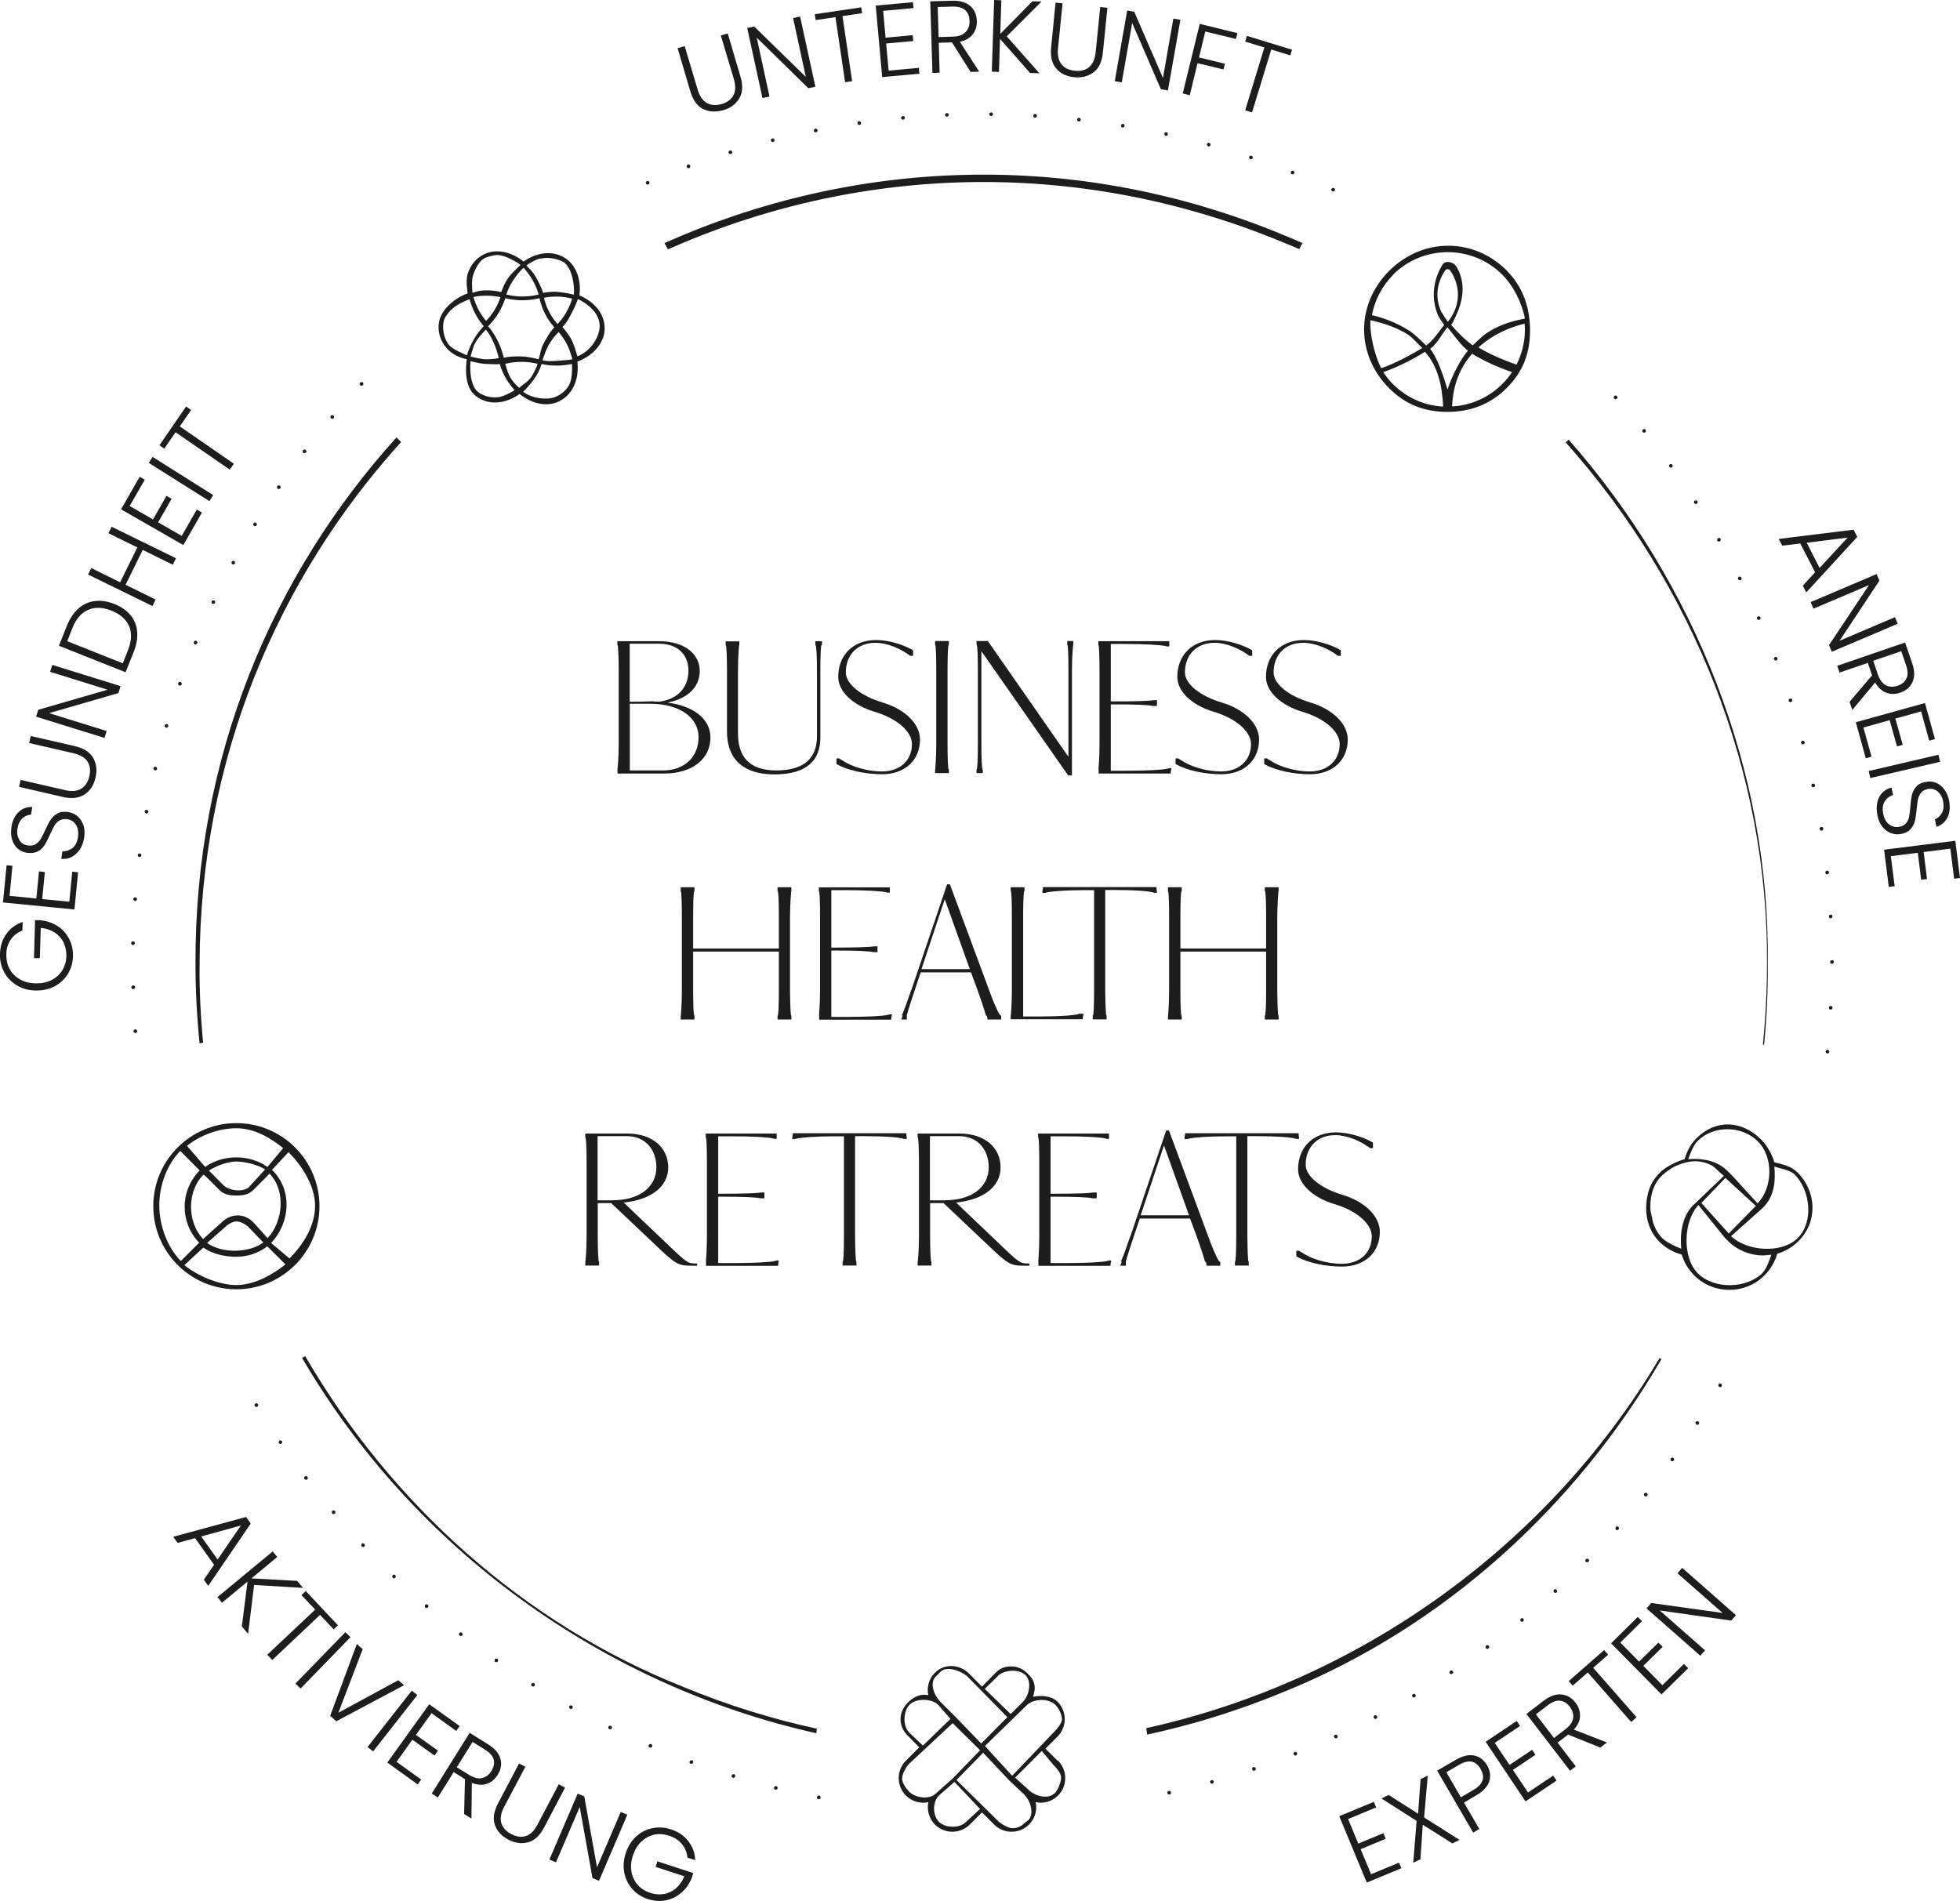 <svg xmlns="http://www.w3.org/2000/svg" id="Grafik_geschlossen" data-name="Grafik geschlossen" viewBox="36.6 37.58 133.75 129.73"><defs><style>      .cls-1 {        fill: #1d1d1b;      }    </style></defs><g><g><path class="cls-1" d="M83.32,40.72l.88,2.95c.14.47.35.78.64.94.29.16.62.18,1.01.07.38-.11.65-.31.8-.6.15-.29.16-.66.02-1.13l-.88-2.95.47-.14.87,2.95c.18.6.15,1.09-.08,1.48-.23.39-.59.67-1.1.81s-.96.12-1.37-.08-.69-.61-.87-1.2l-.87-2.95.47-.14Z"></path><path class="cls-1" d="M92.24,43.5l-.48.1-3.52-3.45.87,4.02-.48.1-1.04-4.78.48-.1,3.52,3.44-.87-4.02.48-.1,1.04,4.78Z"></path><path class="cls-1" d="M95.37,38.08l.06.4-1.34.2.66,4.44-.48.07-.66-4.44-1.35.2-.06-.4,3.18-.47Z"></path><path class="cls-1" d="M96.87,38.33l.16,1.82,1.85-.17.04.4-1.85.17.17,1.85,2.06-.19.04.4-2.54.23-.44-4.88,2.54-.23.04.4-2.06.19Z"></path><path class="cls-1" d="M102.83,42.48l-1.27-2.01-.9.03.06,2.04-.49.02-.15-4.89,1.47-.04c.55-.02.96.1,1.25.35.29.25.44.59.46,1.02.01.35-.08.66-.28.92s-.49.43-.88.51l1.32,2.04-.59.02ZM100.64,40.11l.99-.03c.38-.01.67-.11.86-.31.19-.19.28-.44.27-.76,0-.32-.11-.57-.3-.74-.19-.17-.49-.25-.89-.24l-.98.03.06,2.04Z"></path><path class="cls-1" d="M106.89,42.56l-2.05-2.33-.07,2.26-.49-.02.16-4.89.49.02-.07,2.29,2.19-2.22.62.02-2.37,2.37,2.23,2.52-.64-.02Z"></path><path class="cls-1" d="M109.11,37.8l-.31,3.06c-.05.48.03.85.24,1.11.21.26.51.4.91.44s.72-.04.97-.25c.25-.21.4-.55.45-1.04l.31-3.06.49.05-.31,3.06c-.06.62-.27,1.07-.63,1.34s-.8.39-1.32.34c-.53-.05-.94-.25-1.23-.59-.3-.34-.41-.82-.35-1.44l.3-3.06.49.05Z"></path><path class="cls-1" d="M116.3,43.75l-.48-.08-1.96-4.52-.71,4.05-.48-.08.85-4.82.48.08,1.96,4.52.71-4.05.48.08-.85,4.82Z"></path><path class="cls-1" d="M121.04,39.85l-.1.39-2.09-.51-.43,1.77,1.77.43-.1.39-1.77-.43-.53,2.19-.48-.12,1.16-4.75,2.57.63Z"></path><path class="cls-1" d="M124.77,40.97l-.12.39-1.3-.4-1.31,4.29-.47-.14,1.31-4.29-1.31-.4.12-.39,3.07.94Z"></path></g><g><path class="cls-1" d="M160.47,76.65l-1.02-1.98-1.23.15-.24-.46,5.11-.63.25.49-3.48,3.79-.24-.46.84-.91ZM160.77,76.34l1.91-2.07-2.79.35.88,1.72Z"></path><path class="cls-1" d="M161.6,82.06l-.19-.45,2.73-4.1-3.79,1.61-.19-.45,4.5-1.91.19.45-2.72,4.1,3.78-1.61.19.45-4.5,1.91Z"></path><path class="cls-1" d="M162.81,85.48l1.54-1.81-.29-.85-1.93.66-.16-.46,4.63-1.59.48,1.39c.18.52.19.95.03,1.3-.16.35-.43.6-.84.73-.33.12-.65.12-.96,0-.3-.11-.55-.34-.75-.69l-1.56,1.87-.19-.56ZM164.43,82.69l.32.93c.12.36.31.6.54.73.24.12.51.13.8.03.3-.1.51-.27.61-.51.11-.23.09-.54-.04-.92l-.32-.93-1.93.66Z"></path><path class="cls-1" d="M167.7,86.13l-1.76.49.5,1.79-.39.11-.5-1.79-1.79.5.55,1.99-.39.11-.68-2.46,4.72-1.31.68,2.46-.39.11-.55-1.99Z"></path><path class="cls-1" d="M168.99,89.57l-4.76,1.11-.11-.48,4.76-1.11.11.48Z"></path><path class="cls-1" d="M164.71,92.32c.06-.26.18-.48.35-.65.17-.17.38-.29.62-.34l.1.51c-.23.07-.42.21-.56.42-.14.22-.18.5-.11.85.06.33.19.57.4.73s.43.21.69.17c.21-.04.36-.12.47-.25s.18-.28.21-.45c.03-.17.06-.4.08-.68.03-.34.06-.61.11-.81.05-.2.15-.39.29-.55.15-.17.37-.28.67-.33.25-.05.48-.02.7.07.22.09.41.25.56.46.15.21.26.47.32.77.08.44.04.82-.12,1.14s-.42.52-.75.63l-.1-.52c.19-.07.35-.21.47-.42.12-.21.15-.47.09-.79-.05-.29-.18-.52-.37-.68-.19-.16-.42-.22-.68-.17-.2.04-.35.12-.46.25-.1.13-.17.28-.21.45-.03.17-.06.4-.09.68-.03.33-.07.6-.12.8-.05.21-.15.4-.3.56-.15.17-.37.28-.66.33-.22.04-.45.02-.67-.06-.22-.08-.42-.23-.59-.44-.17-.21-.28-.48-.34-.8-.06-.32-.06-.61,0-.87Z"></path><path class="cls-1" d="M169.68,95.5l-1.81.23.23,1.84-.4.05-.23-1.84-1.84.23.26,2.05-.4.05-.32-2.54,4.86-.61.32,2.54-.4.05-.26-2.05Z"></path></g><g><path class="cls-1" d="M128.59,161.71l.7,1.69,1.71-.71.16.38-1.71.71.71,1.71,1.91-.79.16.38-2.36.98-1.88-4.53,2.36-.98.16.38-1.91.79Z"></path><path class="cls-1" d="M133.79,161.62l2.41,1.53-.49.24-2.02-1.28-.16,2.36-.49.24.23-2.86-2.4-1.53.49-.24,2.01,1.28.17-2.36.49-.24-.25,2.86Z"></path><path class="cls-1" d="M138.23,159.14c-.11.36-.4.68-.88.96l-.85.5,1.05,1.8-.42.25-2.46-4.23,1.28-.74c.47-.27.89-.37,1.26-.29.37.08.66.31.87.67.21.36.26.72.15,1.08ZM137.64,158.31c-.16-.28-.37-.45-.61-.5-.24-.05-.54.02-.88.22l-.85.5.99,1.71.85-.5c.66-.38.83-.86.5-1.42Z"></path><path class="cls-1" d="M138.59,156.51l1.02,1.52,1.54-1.03.23.34-1.54,1.03,1.03,1.54,1.72-1.15.23.34-2.12,1.42-2.72-4.07,2.12-1.42.23.34-1.72,1.15Z"></path><path class="cls-1" d="M145.81,156.85l-2.2-.89-.72.55,1.24,1.62-.39.3-2.98-3.88,1.17-.89c.43-.33.84-.48,1.22-.44.38.04.7.22.96.56.22.28.32.58.31.91,0,.32-.15.63-.42.93l2.26.88-.47.36ZM142.65,156.19l.78-.6c.3-.23.48-.48.52-.75.04-.27-.04-.52-.22-.77-.2-.26-.42-.4-.68-.42-.25-.03-.54.08-.86.33l-.78.6,1.24,1.62Z"></path><path class="cls-1" d="M146.07,150.2l.27.31-1.02.89,2.96,3.38-.37.32-2.96-3.38-1.03.9-.27-.31,2.42-2.12Z"></path><path class="cls-1" d="M147.17,149.68l1.28,1.3,1.32-1.3.29.29-1.32,1.3,1.3,1.32,1.47-1.45.29.29-1.82,1.79-3.44-3.49,1.82-1.8.29.29-1.47,1.45Z"></path><path class="cls-1" d="M155.06,147.81l-.32.37-4.88-.69,3.09,2.72-.32.37-3.67-3.23.32-.37,4.87.68-3.08-2.71.32-.37,3.67,3.23Z"></path></g><g><path class="cls-1" d="M51.2,144.36l-1.29-1.81-1.19.33-.3-.42,4.97-1.35.32.45-2.9,4.25-.3-.42.7-1.02ZM51.45,144.01l1.59-2.32-2.71.75,1.12,1.57Z"></path><path class="cls-1" d="M53.1,148.6l.39-3.08-1.74,1.44-.31-.38,3.77-3.12.31.38-1.76,1.46,3.12.17.4.48-3.34-.2-.41,3.34-.41-.5Z"></path><path class="cls-1" d="M59.66,148.5l-.29.28-.93-.99-3.26,3.08-.34-.36,3.27-3.08-.94-.99.29-.28,2.2,2.34Z"></path><path class="cls-1" d="M60.52,149.31l-3.41,3.51-.35-.34,3.41-3.51.35.34Z"></path><path class="cls-1" d="M64.17,152.59l-4.62,2.46-.42-.37,1.82-4.9.4.35-1.66,4.34,4.09-2.22.39.34Z"></path><path class="cls-1" d="M65.08,153.26l-3.02,3.85-.38-.3,3.02-3.85.38.3Z"></path><path class="cls-1" d="M66.05,154.5l-1.07,1.48,1.51,1.08-.24.33-1.51-1.08-1.08,1.51,1.68,1.21-.24.33-2.07-1.49,2.86-3.98,2.08,1.49-.24.33-1.68-1.21Z"></path><path class="cls-1" d="M68.27,161.38l.06-2.38-.77-.48-1.08,1.73-.42-.26,2.59-4.15,1.25.78c.46.29.75.62.85.99s.04.74-.19,1.1c-.19.3-.43.5-.74.61-.3.1-.64.08-1.02-.06l-.03,2.43-.5-.31ZM67.77,158.19l.84.52c.32.2.62.28.88.22.26-.06.48-.22.64-.48.17-.27.22-.53.16-.78s-.27-.48-.61-.69l-.83-.52-1.08,1.73Z"></path><path class="cls-1" d="M72.45,158.16l-1.44,2.72c-.23.43-.29.8-.2,1.12.1.31.32.57.68.75.36.19.69.23,1,.13.31-.1.58-.36.8-.8l1.44-2.73.43.23-1.43,2.72c-.29.55-.65.89-1.09,1.01-.44.12-.89.06-1.35-.18s-.77-.58-.92-1.01-.07-.92.22-1.47l1.43-2.72.43.23Z"></path><path class="cls-1" d="M77.48,165.94l-.45-.19-.87-4.85-1.62,3.78-.45-.19,1.93-4.5.45.19.87,4.84,1.62-3.78.45.19-1.93,4.5Z"></path><path class="cls-1" d="M83.51,164.36c-.03-.35-.16-.66-.37-.92-.21-.26-.51-.46-.88-.58-.35-.11-.68-.14-1.01-.07s-.62.23-.88.47c-.26.24-.45.56-.58.95-.13.39-.16.76-.1,1.11.06.35.21.65.43.9.22.25.51.43.85.54.32.11.64.13.94.08.3-.05.58-.19.82-.39.24-.21.43-.48.57-.82l-1.96-.64.12-.38,2.45.8-.11.34c-.16.4-.39.73-.7,1-.31.26-.66.44-1.06.52s-.8.05-1.22-.08c-.43-.14-.79-.37-1.07-.69s-.47-.69-.55-1.12c-.08-.43-.05-.87.1-1.33.15-.46.38-.83.71-1.13.32-.3.69-.49,1.11-.57.42-.09.84-.06,1.27.08.5.16.89.43,1.18.8.29.37.45.8.47,1.3l-.54-.18Z"></path></g><g><path class="cls-1" d="M38.11,101.09c-.33.13-.58.34-.78.62s-.29.62-.3,1c0,.36.06.69.22.99s.39.53.7.71c.3.18.66.27,1.07.28.41.01.77-.06,1.09-.22s.56-.38.74-.67c.18-.29.27-.61.28-.97,0-.34-.06-.65-.19-.93-.14-.28-.34-.5-.61-.68-.27-.17-.58-.28-.95-.31l-.06,2.06h-.4s.07-2.59.07-2.59h.36c.43.05.81.17,1.16.39s.61.51.8.87c.19.36.28.76.27,1.19-.01.45-.13.86-.35,1.22-.22.36-.53.64-.91.85-.39.2-.82.29-1.3.28-.48-.01-.91-.13-1.28-.36-.37-.22-.66-.52-.86-.9-.2-.38-.3-.79-.28-1.24.01-.52.16-.98.43-1.36.27-.38.64-.66,1.12-.82l-.02.57Z"></path><path class="cls-1" d="M37.26,98.72l1.82.18.18-1.85.4.04-.18,1.85,1.85.18.2-2.05.4.04-.25,2.54-4.88-.48.25-2.54.4.04-.2,2.06Z"></path><path class="cls-1" d="M42.03,95.57c-.15.22-.33.39-.55.5-.22.11-.45.15-.7.12l.08-.51c.24.01.46-.06.67-.21.21-.16.34-.41.39-.77.05-.33,0-.6-.13-.82-.14-.22-.33-.35-.59-.39-.21-.03-.38,0-.53.08s-.26.2-.35.35c-.09.15-.19.35-.31.62-.14.31-.26.55-.38.73s-.27.32-.46.42-.44.13-.74.09c-.25-.04-.46-.14-.64-.3-.17-.16-.3-.37-.37-.62-.07-.25-.09-.53-.04-.84.07-.45.24-.79.5-1.03.26-.24.57-.35.92-.34l-.08.53c-.2,0-.4.08-.58.24-.18.16-.3.4-.35.71-.05.29,0,.54.12.76.12.22.32.35.59.39.2.03.38,0,.52-.08.14-.09.26-.2.35-.35.09-.15.19-.35.31-.61.14-.3.26-.54.38-.72s.27-.32.47-.43c.2-.11.44-.13.74-.09.23.04.43.13.61.28s.32.36.41.61.1.55.05.87c-.05.32-.15.59-.3.81Z"></path><path class="cls-1" d="M38.02,90.81l3,.69c.47.11.85.08,1.13-.1s.46-.46.55-.85c.09-.39.05-.72-.13-1-.17-.27-.5-.46-.98-.57l-3-.69.11-.48,3,.69c.6.14,1.02.4,1.25.79.23.39.29.84.17,1.36s-.37.9-.75,1.15c-.38.25-.87.31-1.48.17l-2.99-.69.11-.48Z"></path><path class="cls-1" d="M44.83,84.41l-.15.47-4.73,1.37,3.93,1.22-.15.47-4.67-1.45.15-.47,4.73-1.37-3.92-1.22.15-.47,4.67,1.45Z"></path><path class="cls-1" d="M41.95,79.11c.33-.29.7-.46,1.12-.51.42-.05.86.01,1.34.2.47.19.83.44,1.1.77s.42.71.45,1.14c.04.43-.05.9-.25,1.4l-.54,1.35-4.55-1.81.54-1.35c.2-.5.46-.9.79-1.19ZM45.41,80.31c-.2-.46-.6-.81-1.19-1.05-.6-.24-1.13-.26-1.6-.06-.47.2-.83.61-1.08,1.25l-.35.89,3.79,1.51.35-.89c.25-.63.28-1.18.08-1.65Z"></path><path class="cls-1" d="M44.22,73.53l4.39,2.15-.22.44-2.05-1.01-1.17,2.38,2.05,1.01-.22.44-4.39-2.15.22-.44,1.97.97,1.17-2.38-1.97-.97.22-.44Z"></path><path class="cls-1" d="M45.46,72.12l1.58.91.92-1.61.35.2-.92,1.61,1.61.92,1.03-1.79.35.2-1.27,2.22-4.25-2.44,1.27-2.22.35.2-1.03,1.79Z"></path><path class="cls-1" d="M47.01,68.76l4.14,2.61-.26.41-4.14-2.61.26-.41Z"></path><path class="cls-1" d="M49.31,65.33l.33.23-.77,1.12,3.69,2.55-.28.4-3.7-2.55-.77,1.12-.33-.23,1.82-2.65Z"></path></g></g><g><g><path class="cls-1" d="M78.73,90.08h.01s.08-.71.08-1.76v-4.95c0-1.05-.04-1.76-.08-1.76h-.01v-.27h2.86c1.65,0,2.76.82,2.76,2.04,0,1.11-.86,1.9-2.21,2.15,1.79.22,2.94,1.12,2.94,2.38,0,1.48-1.26,2.46-3.14,2.46h-3.2v-.27ZM81.22,85.46c.11,0,.23,0,.34.01,1.23-.14,2.02-.94,2.02-2.11s-.81-1.85-2-1.85h-2.01v3.96h.55l1.09-.03ZM79.58,85.61v4.55h2.27c1.45,0,2.42-.92,2.42-2.27s-1.31-2.28-3.28-2.28h-1.41Z"></path><path class="cls-1" d="M87.05,81.33v.27h-.01s-.08.71-.08,1.76v4.28c0,1.52.72,2.52,2.61,2.52,2,0,2.78-.93,2.78-2.32v-4.33c0-1.13-.04-1.9-.1-1.9h-.01v-.27h.45v.27h-.03c-.05,0-.08.77-.08,1.9v4.42c0,1.5-.88,2.5-3.13,2.5s-3.24-1.16-3.24-2.91v-4.14c0-1.05-.04-1.76-.08-1.76h-.01v-.27h.94Z"></path><path class="cls-1" d="M93.87,89.34c.05.04.14.1.19.12.67.46,1.75.77,2.73.77,1.22,0,2.04-.75,2.04-1.87,0-.86-1.03-1.76-2.57-2.21-1.48-.45-2.46-1.39-2.46-2.37,0-1.5,1.03-2.52,2.58-2.52.79,0,1.8.27,2.53.7v.38h-.19c-.66-.49-1.56-.89-2.38-.89-1.22,0-2.02.81-2.02,2.02,0,.78,1.01,1.61,2.53,2.06,1.52.46,2.53,1.46,2.53,2.52,0,1.42-1.04,2.37-2.58,2.37-1.15,0-2.39-.27-3.12-.7v-.38h.19Z"></path><path class="cls-1" d="M101.35,81.33v.27h-.01c-.05,0-.08.71-.08,1.76v4.95c0,1.05.03,1.76.08,1.76h.01v.27h-.94v-.27h.01s.07-.71.07-1.76v-4.95c0-1.05-.03-1.76-.07-1.76h-.01v-.27h.94Z"></path><path class="cls-1" d="M103.23,81.33h.78l5.5,7.9v-5.87c0-1.05-.03-1.76-.07-1.76h-.01v-.27h.41v.27h-.01s-.08.71-.08,1.76v7.14h-.26l-5.92-8.48v6.29c0,1.05.03,1.76.08,1.76h.01v.27h-.42v-.27h.01c.05,0,.08-.71.08-1.76v-4.95c0-1.05-.03-1.76-.08-1.76h-.01v-.27Z"></path><path class="cls-1" d="M111.56,90.08s.07-.71.07-1.76v-4.95c0-1.05-.03-1.76-.07-1.76h-.01v-.27h4.84v.36h-.16l-.1-.03c-.34-.08-1.46-.14-2.8-.14h-.93v3.92h.21c1.38,0,2.43-.03,2.65-.08h.07s.22-.01.22-.01v.4h-.29c-.22-.07-1.27-.11-2.65-.11h-.21v4.53h1.04c1.34,0,2.46-.05,2.82-.14l.11-.03s.01-.01.04-.01.05,0,.1.01c.01-.01.03-.01.03,0-.01.07-.04.18-.05.26v.1h-4.92v-.27h.01Z"></path><path class="cls-1" d="M117.01,89.34c.05.04.14.1.19.12.67.46,1.75.77,2.73.77,1.22,0,2.04-.75,2.04-1.87,0-.86-1.03-1.76-2.57-2.21-1.48-.45-2.46-1.39-2.46-2.37,0-1.5,1.03-2.52,2.58-2.52.79,0,1.8.27,2.53.7v.38h-.19c-.66-.49-1.56-.89-2.38-.89-1.22,0-2.02.81-2.02,2.02,0,.78,1.01,1.61,2.53,2.06,1.52.46,2.53,1.46,2.53,2.52,0,1.42-1.04,2.37-2.58,2.37-1.15,0-2.39-.27-3.12-.7v-.38h.19Z"></path><path class="cls-1" d="M123.06,89.34c.05.04.14.1.19.12.67.46,1.75.77,2.73.77,1.22,0,2.04-.75,2.04-1.87,0-.86-1.03-1.76-2.57-2.21-1.48-.45-2.46-1.39-2.46-2.37,0-1.5,1.03-2.52,2.58-2.52.79,0,1.8.27,2.53.7v.38h-.19c-.66-.49-1.56-.89-2.38-.89-1.22,0-2.02.81-2.02,2.02,0,.78,1.01,1.61,2.53,2.06,1.52.46,2.53,1.46,2.53,2.52,0,1.42-1.04,2.37-2.58,2.37-1.15,0-2.39-.27-3.12-.7v-.38h.19Z"></path><path class="cls-1" d="M83.05,98.13h.94v.27h-.01c-.05,0-.08.71-.08,1.76v2.15h5.85v-2.15c0-1.05-.03-1.76-.08-1.76h-.01v-.27h.94s.01.05,0,.14c.01.08.01.14,0,.14h-.01s-.07.71-.08,1.76v4.95c.01,1.05.04,1.76.08,1.76h.01s.01.05,0,.14c.01.08.01.14,0,.14h-.94v-.27h.01c.05,0,.08-.71.08-1.76v-2.61h-5.85v2.61c0,1.05.03,1.76.08,1.76h.01v.27h-.94v-.27h.01s.07-.71.07-1.76v-4.95c0-1.05-.03-1.76-.07-1.76h-.01v-.27Z"></path><path class="cls-1" d="M92.49,106.88s.07-.71.07-1.76v-4.95c0-1.05-.03-1.76-.07-1.76h-.01v-.27h4.84v.36h-.16l-.1-.03c-.34-.08-1.46-.14-2.8-.14h-.93v3.92h.21c1.38,0,2.43-.03,2.65-.08h.07s.22-.01.22-.01v.4h-.29c-.22-.07-1.27-.11-2.65-.11h-.21v4.53h1.04c1.34,0,2.46-.05,2.82-.14l.11-.03s.01-.01.04-.01.05,0,.1.01c.01-.01.03-.01.03,0-.01.07-.04.18-.05.26v.1h-4.92v-.27h.01Z"></path><path class="cls-1" d="M98.2,106.88h-.08c.05,0,.31-.71.67-1.76h.01l2.43-7.19h.19l2.88,7.77c.29.72.51,1.19.59,1.19h.03v.27h-.94v-.11l-.05-.16h-.05s-.12-.45-.37-1.16l-.21-.6-.44-1.19h-3.43l-.33.98c-.03.07-.04.14-.07.21-.36,1.07-.57,1.76-.55,1.76v.27h-.38l.1-.27ZM99.49,103.72h3.29l-1.71-4.77-1.59,4.77Z"></path><path class="cls-1" d="M106.51,98.13v.27h-.01c-.05,0-.08.71-.08,1.76v6.79h1.18c1.26,0,2.3-.07,2.58-.16l.08-.03s.1,0,.23.01h.05c-.01.08-.04.19-.05.27v.1h-4.92v-.27h.01s.07-.71.07-1.76v-4.95c0-1.05-.03-1.76-.07-1.76h-.01v-.27h.94Z"></path><path class="cls-1" d="M107.77,98.22v-.1h7.75v.1c.01.08.03.19.03.29h-.18l-.11-.03c-.36-.1-1.39-.16-2.58-.16h-.66v6.79c.01,1.05.04,1.76.08,1.76h.01s.01.05,0,.14c.01.08.01.14,0,.14h-.94v-.27h.01c.05,0,.08-.71.08-1.76v-6.79h-.66c-1.19,0-2.21.07-2.58.16l-.11.03h-.18c0-.1.01-.21.03-.29Z"></path><path class="cls-1" d="M116.3,98.13h.94v.27h-.01c-.05,0-.08.71-.08,1.76v2.15h5.85v-2.15c0-1.05-.03-1.76-.08-1.76h-.01v-.27h.94s.01.05,0,.14c.01.08.01.14,0,.14h-.01s-.07.71-.08,1.76v4.95c.01,1.05.04,1.76.08,1.76h.01s.01.05,0,.14c.01.08.01.14,0,.14h-.94v-.27h.01c.05,0,.08-.71.08-1.76v-2.61h-5.85v2.61c0,1.05.03,1.76.08,1.76h.01v.27h-.94v-.27h.01s.07-.71.07-1.76v-4.95c0-1.05-.03-1.76-.07-1.76h-.01v-.27Z"></path><path class="cls-1" d="M76.54,123.68h.01s.08-.71.08-1.76v-4.95c0-1.05-.04-1.76-.08-1.76h-.01v-.27h2.86c1.68,0,2.8.93,2.8,2.32,0,1.3-1.18,2.21-3.04,2.39l3.16,3.01c1.16,1.11,1.24,1.15,1.78,1.15h.07v.15h-.3c-1,0-1.11-.05-2.58-1.45l-2.98-2.82h-.92v2.23c0,1.05.04,1.76.08,1.76h.01v.27h-.94v-.27ZM78.45,119.49c1.76,0,2.94-.89,2.94-2.24,0-1.27-.81-2.13-2-2.13h-2.01v4.38h1.07Z"></path><path class="cls-1" d="M84.77,123.68s.07-.71.07-1.76v-4.95c0-1.05-.03-1.76-.07-1.76h-.01v-.27h4.84v.36h-.16l-.1-.03c-.34-.08-1.46-.14-2.8-.14h-.93v3.92h.21c1.38,0,2.43-.03,2.65-.08h.07s.22-.01.22-.01v.4h-.29c-.22-.07-1.27-.11-2.65-.11h-.21v4.53h1.04c1.34,0,2.46-.05,2.82-.14l.11-.03s.01-.01.04-.01.05,0,.1.01c.01-.01.03-.01.03,0-.01.07-.04.18-.05.26v.1h-4.92v-.27h.01Z"></path><path class="cls-1" d="M90.7,115.02v-.1h7.75v.1c.01.08.03.19.03.29h-.18l-.11-.03c-.36-.1-1.39-.16-2.58-.16h-.66v6.79c.01,1.05.04,1.76.08,1.76h.01s.01.05,0,.14c.01.08.01.14,0,.14h-.94v-.27h.01c.05,0,.08-.71.08-1.76v-6.79h-.66c-1.19,0-2.21.07-2.58.16l-.11.03h-.18c0-.1.01-.21.03-.29Z"></path><path class="cls-1" d="M99.22,123.68h.01s.08-.71.08-1.76v-4.95c0-1.05-.04-1.76-.08-1.76h-.01v-.27h2.86c1.68,0,2.8.93,2.8,2.32,0,1.3-1.18,2.21-3.04,2.39l3.16,3.01c1.16,1.11,1.24,1.15,1.78,1.15h.07v.15h-.3c-1,0-1.11-.05-2.58-1.45l-2.98-2.82h-.92v2.23c0,1.05.04,1.76.08,1.76h.01v.27h-.94v-.27ZM101.13,119.49c1.76,0,2.94-.89,2.94-2.24,0-1.27-.81-2.13-2-2.13h-2.01v4.38h1.07Z"></path><path class="cls-1" d="M107.45,123.68s.07-.71.07-1.76v-4.95c0-1.05-.03-1.76-.07-1.76h-.01v-.27h4.84v.36h-.16l-.1-.03c-.34-.08-1.46-.14-2.8-.14h-.93v3.92h.21c1.38,0,2.43-.03,2.65-.08h.07s.22-.01.22-.01v.4h-.29c-.22-.07-1.27-.11-2.65-.11h-.21v4.53h1.04c1.34,0,2.46-.05,2.82-.14l.11-.03s.01-.01.04-.01.05,0,.1.01c.01-.01.03-.01.03,0-.01.07-.04.18-.05.26v.1h-4.92v-.27h.01Z"></path><path class="cls-1" d="M113.15,123.68h-.08c.05,0,.31-.71.67-1.76h.01l2.43-7.19h.19l2.88,7.77c.29.72.51,1.19.59,1.19h.03v.27h-.94v-.11l-.05-.16h-.05s-.12-.45-.37-1.16l-.21-.6-.44-1.19h-3.43l-.33.98c-.03.07-.04.14-.07.21-.36,1.07-.57,1.76-.55,1.76v.27h-.38l.1-.27ZM114.45,120.52h3.29l-1.71-4.77-1.59,4.77Z"></path><path class="cls-1" d="M117.47,115.02v-.1h7.75v.1c.01.08.03.19.03.29h-.18l-.11-.03c-.36-.1-1.39-.16-2.58-.16h-.66v6.79c.01,1.05.04,1.76.08,1.76h.01s.01.05,0,.14c.01.08.01.14,0,.14h-.94v-.27h.01c.05,0,.08-.71.08-1.76v-6.79h-.66c-1.19,0-2.21.07-2.58.16l-.11.03h-.18c0-.1.01-.21.03-.29Z"></path><path class="cls-1" d="M125.25,122.94c.05.04.14.1.19.12.67.46,1.75.77,2.73.77,1.22,0,2.04-.75,2.04-1.87,0-.86-1.03-1.76-2.57-2.21-1.48-.45-2.46-1.39-2.46-2.37,0-1.5,1.03-2.52,2.58-2.52.79,0,1.8.27,2.53.7v.38h-.19c-.66-.49-1.56-.89-2.38-.89-1.22,0-2.02.81-2.02,2.02,0,.78,1.01,1.61,2.53,2.06,1.52.46,2.53,1.46,2.53,2.52,0,1.42-1.04,2.37-2.58,2.37-1.15,0-2.39-.27-3.12-.7v-.38h.19Z"></path></g><g><path class="cls-1" d="M57.38,68.51s.08-.02.1-.05c.05-.05.03-.13-.02-.17-.05-.05-.13-.04-.18.02-.04.05-.03.13.03.17.02.02.05.03.07.03Z"></path><path class="cls-1" d="M59.27,66.16s.07-.02.1-.05c.04-.05.04-.13-.02-.17-.05-.05-.13-.04-.17.01-.05.05-.04.13.01.18.03.02.05.03.08.03Z"></path><path class="cls-1" d="M61.27,63.91s.07-.02.09-.04c.05-.05.05-.13,0-.18-.06-.05-.13-.05-.18.01-.05.05-.05.13,0,.17.03.02.06.04.09.04Z"></path><path class="cls-1" d="M55.63,70.96s.08-.02.1-.06c.04-.06.03-.13-.03-.17-.06-.04-.14-.03-.18.03-.03.06-.02.13.04.18.02.01.04.02.07.02Z"></path><path class="cls-1" d="M54,73.49c.05,0,.09-.02.11-.06.04-.06.02-.14-.04-.17-.06-.04-.14-.02-.17.04-.04.06-.02.14.04.17.02.01.04.02.06.02Z"></path><path class="cls-1" d="M80.79,50.17s.04,0,.05,0c.07-.03.1-.1.07-.17-.03-.06-.1-.09-.16-.06-.07.03-.1.1-.07.16.02.05.07.08.11.08Z"></path><path class="cls-1" d="M101.21,45.54h.01c.07,0,.12-.06.12-.13,0-.06-.06-.12-.13-.11h0c-.07,0-.12.06-.12.12,0,.07.06.12.12.12Z"></path><path class="cls-1" d="M98.23,45.75h0c.06-.01.12-.07.11-.14,0-.07-.07-.12-.13-.11-.07,0-.13.07-.12.13.01.07.06.12.13.12Z"></path><path class="cls-1" d="M52.52,76.11s.09-.03.11-.07c.03-.06,0-.13-.05-.17-.06-.03-.14-.01-.17.05s0,.14.05.17c.02.01.04.02.06.02Z"></path><path class="cls-1" d="M95.24,46.1h.02c.07-.01.11-.07.1-.14-.01-.07-.07-.12-.14-.11-.07,0-.11.08-.11.15,0,.06.07.1.13.1Z"></path><path class="cls-1" d="M47.17,90.15s.02.01.03.01c.05,0,.1-.04.12-.1,0-.07-.03-.14-.1-.15-.06-.02-.13.02-.15.09,0,.07.03.13.1.15Z"></path><path class="cls-1" d="M104.23,45.5c.07,0,.13-.05.13-.12s-.05-.13-.12-.13-.13.06-.13.12c0,.07.06.13.12.13Z"></path><polygon class="cls-1" points="46.25 95.96 46.25 95.96 46.25 95.97 46.25 95.96"></polygon><path class="cls-1" d="M46.57,93.1h.02c.06,0,.12-.04.13-.1.01-.07-.04-.14-.11-.15-.06-.01-.13.03-.14.1,0,.07.04.14.1.15Z"></path><path class="cls-1" d="M45.83,107.83c-.07,0-.12.07-.12.14.01.06.07.11.13.11h.01c.07,0,.12-.06.11-.13,0-.07-.06-.12-.13-.12Z"></path><path class="cls-1" d="M46.12,96.07h0c.07,0,.12-.04.13-.11,0-.07-.04-.13-.11-.13-.07-.02-.13.03-.14.1,0,.07.04.13.11.14Z"></path><path class="cls-1" d="M49.95,81.56s.09-.03.11-.08c.03-.06,0-.14-.07-.16-.06-.03-.14,0-.16.07-.03.06,0,.13.07.16,0,.01.03.01.05.01Z"></path><path class="cls-1" d="M47.92,87.24h.04c.06,0,.11-.03.12-.09.02-.06-.02-.13-.08-.15-.07-.02-.14.02-.16.09-.01.07.02.13.08.15Z"></path><path class="cls-1" d="M48.84,84.37s.02,0,.04,0c.05,0,.1-.03.12-.08.02-.07-.02-.14-.08-.17-.07-.02-.14.02-.16.08-.02.07,0,.14.08.16Z"></path><path class="cls-1" d="M51.16,78.8s.09-.03.11-.07c.03-.06,0-.14-.06-.17-.06-.03-.14,0-.17.06-.03.06,0,.14.06.17.02,0,.04,0,.06,0Z"></path><path class="cls-1" d="M47.84,87.08h0s0,0,0,0c0,0,0,0,0,0Z"></path><path class="cls-1" d="M45.82,99.07h0c.07,0,.12-.05.13-.12,0-.07-.05-.13-.12-.13-.07,0-.12.04-.13.11,0,.07.05.13.11.14Z"></path><path class="cls-1" d="M160.9,94.27h.02c.07-.02.11-.08.1-.15-.01-.07-.07-.11-.14-.1-.07,0-.12.07-.11.14,0,.06.07.11.13.11Z"></path><path class="cls-1" d="M160.33,91.31s.02,0,.03-.01c.07,0,.11-.08.1-.14-.02-.07-.08-.11-.15-.1-.07,0-.11.08-.1.15.01.06.07.1.12.1Z"></path><path class="cls-1" d="M159.66,88.38c.07-.02.11-.09.09-.15-.02-.07-.09-.11-.15-.09-.07,0-.11.08-.09.15.02.06.07.09.12.09h.03Z"></path><path class="cls-1" d="M158.82,85.49c.07-.02.1-.09.08-.15-.02-.07-.09-.11-.16-.08-.06.02-.1.09-.08.15.02.06.07.09.12.09.02,0,.03,0,.04-.01Z"></path><path class="cls-1" d="M156.5,79.82s.07.07.12.07c0,0,.03,0,.05-.01.06-.03.09-.1.06-.17h0c-.03-.06-.1-.09-.17-.06-.06.03-.09.1-.06.16h0Z"></path><path class="cls-1" d="M157.82,82.65c.07-.02.1-.09.07-.16-.02-.06-.09-.09-.16-.07-.06.03-.1.1-.07.16.02.05.07.08.11.08.02,0,.04,0,.05-.01Z"></path><path class="cls-1" d="M161.32,109.23c-.07-.01-.13.04-.14.11-.01.07.05.13.11.14h.02c.06,0,.11-.05.12-.11,0-.07-.04-.13-.11-.14Z"></path><path class="cls-1" d="M161.28,97.25h.02c.07-.01.11-.07.11-.14,0-.07-.07-.12-.14-.11-.07,0-.12.07-.11.14,0,.06.06.11.12.11Z"></path><path class="cls-1" d="M161.49,103.24c0,.07.06.12.13.12.07-.01.12-.07.12-.14,0-.06-.06-.12-.13-.11-.07,0-.12.06-.12.13Z"></path><path class="cls-1" d="M161.53,100.25c.07-.01.12-.07.12-.14,0-.06-.06-.12-.13-.11-.07,0-.12.06-.12.13s.06.12.13.12Z"></path><path class="cls-1" d="M153.9,74.54s.04-.01.06-.02c.06-.03.08-.11.05-.17-.04-.06-.11-.08-.17-.04-.06.03-.08.11-.05.17.02.04.06.06.11.06Z"></path><path class="cls-1" d="M124.81,49.48s.09-.03.11-.08c.03-.06,0-.14-.07-.16-.06-.03-.13,0-.16.07-.03.06,0,.13.07.16.02.01.03.01.05.01Z"></path><path class="cls-1" d="M146.86,64.82s.06,0,.08-.04c.05-.04.05-.12,0-.17-.05-.05-.13-.06-.18,0-.05.04-.05.12-.01.17.03.03.06.05.1.05Z"></path><path class="cls-1" d="M127.57,50.65s.1-.03.12-.07c.02-.06,0-.14-.06-.17-.07-.03-.14,0-.17.07-.03.06,0,.13.06.16.02,0,.04,0,.05,0Z"></path><path class="cls-1" d="M113.2,46.28h.02c.06,0,.11-.04.12-.1,0-.07-.03-.13-.1-.15-.07,0-.13.04-.14.11-.02.06.03.13.1.14Z"></path><path class="cls-1" d="M110.23,45.87h0c.06,0,.12-.05.12-.11,0-.07-.04-.14-.11-.14-.06-.01-.13.04-.14.11,0,.07.05.13.12.14Z"></path><path class="cls-1" d="M155.32,77.18s.04,0,.06-.01c.06-.04.09-.11.05-.17-.03-.06-.1-.09-.17-.06-.06.04-.08.11-.05.17.02.04.07.07.11.07Z"></path><path class="cls-1" d="M152.21,71.92s.07.06.11.06c.02,0,.05-.01.07-.02.06-.04.07-.12.04-.18-.04-.05-.12-.07-.18-.03-.06.03-.07.11-.03.17h-.01Z"></path><path class="cls-1" d="M107.23,45.61h0c.07,0,.12-.06.13-.12,0-.07-.05-.13-.12-.13-.07,0-.13.04-.13.11,0,.07.05.13.11.14Z"></path><path class="cls-1" d="M148.7,67.06s.06.05.09.05.06,0,.08-.03c.05-.04.06-.12.02-.18-.04-.05-.12-.06-.18,0-.05.04-.06.12-.02.17h0Z"></path><path class="cls-1" d="M150.62,69.5s.05-.01.07-.03c.06-.04.07-.11.03-.17s-.12-.07-.17-.03c-.06.04-.07.12-.03.18.02.03.06.05.1.05Z"></path><path class="cls-1" d="M161.53,106.48h0c.06,0,.12-.05.12-.12s-.05-.13-.12-.13c-.06,0-.12.05-.13.12,0,.07.05.13.12.13Z"></path><path class="cls-1" d="M122.13,158.18c-.07.02-.1.09-.08.16.02.05.07.09.12.09.01,0,.02-.01.04-.01.06-.02.1-.09.08-.16-.03-.06-.1-.1-.16-.08Z"></path><path class="cls-1" d="M124.95,157.15c-.07.02-.1.1-.07.16.02.05.06.08.11.08.02,0,.03,0,.05-.01.06-.03.09-.1.07-.16-.03-.07-.1-.1-.16-.07Z"></path><path class="cls-1" d="M133.02,153.2c-.05.03-.08.11-.04.17.02.04.06.06.11.06.02,0,.04-.01.06-.02.06-.03.08-.11.04-.17-.03-.06-.11-.08-.17-.04Z"></path><path class="cls-1" d="M130.4,154.65c-.06.04-.08.11-.05.17.02.04.07.07.11.07.02,0,.04,0,.06-.02.06-.03.08-.1.05-.16-.03-.06-.11-.09-.17-.06Z"></path><path class="cls-1" d="M122,48.21c-.07-.02-.13,0-.16.08-.02.06.02.13.08.15.02.01.03.01.04.01.06,0,.1-.03.12-.08.02-.07,0-.14-.08-.16Z"></path><path class="cls-1" d="M127.7,155.97c-.06.03-.09.11-.06.17.02.04.07.07.11.07.02,0,.04,0,.06,0,.06-.03.09-.1.06-.17-.03-.06-.1-.09-.17-.06Z"></path><path class="cls-1" d="M116.36,159.8c-.07.01-.11.08-.1.15.01.06.07.1.12.1,0,0,.02,0,.03,0,.07-.01.11-.08.1-.15-.02-.06-.09-.11-.15-.09Z"></path><path class="cls-1" d="M92.5,160.13c-.07-.02-.13.03-.15.1-.01.07.03.13.1.14,0,0,.02,0,.03,0,.05,0,.11-.05.12-.1,0-.07-.03-.14-.1-.15Z"></path><path class="cls-1" d="M116.2,46.6c-.07-.01-.13.03-.15.1,0,.07.03.13.1.15h.02c.06,0,.11-.04.12-.09.02-.07-.02-.14-.09-.16Z"></path><path class="cls-1" d="M119.12,47.33c-.07-.02-.14.02-.16.09,0,.06.02.13.09.15,0,0,.02.01.03.01.06,0,.11-.04.12-.1.02-.06-.02-.13-.08-.15Z"></path><path class="cls-1" d="M119.27,159.07h0c-.07.02-.11.08-.09.15.02.06.07.09.12.09h.04c.06-.02.1-.09.08-.16-.02-.06-.08-.1-.15-.08Z"></path><path class="cls-1" d="M146.87,141.8c-.04.05-.04.13,0,.17.03.03.06.04.09.04s.07-.02.09-.05c.04-.05.04-.13-.01-.17-.05-.05-.13-.05-.18,0Z"></path><path class="cls-1" d="M148.81,139.5c-.04.06-.03.14.02.18.02.02.05.03.08.03s.07-.02.1-.05c.04-.05.03-.13-.02-.18-.06-.04-.14-.03-.18.02Z"></path><path class="cls-1" d="M150.62,137.11c-.04.06-.03.14.03.18.02,0,.04.02.07.02.04,0,.08-.02.1-.05.04-.06.03-.14-.03-.18-.05-.04-.13-.02-.17.03Z"></path><path class="cls-1" d="M152.32,134.63c-.04.06-.02.13.04.17.02.01.04.02.06.02.05,0,.09-.02.11-.06.04-.05.02-.13-.04-.17-.05-.04-.13-.02-.17.04Z"></path><path class="cls-1" d="M153.87,132.06c-.03.06,0,.14.05.17.02,0,.04.02.06.02.04,0,.08-.03.11-.06.03-.07.01-.14-.05-.18-.06-.03-.13,0-.17.05Z"></path><path class="cls-1" d="M135.57,151.61c-.06.03-.08.11-.04.17.02.03.06.05.1.05.03,0,.05,0,.07-.02.06-.03.08-.11.04-.17s-.11-.07-.17-.03Z"></path><path class="cls-1" d="M140.38,148.04s-.06.12-.02.17c.02.03.06.05.1.05.03,0,.05,0,.08-.03.05-.05.06-.12.01-.18-.04-.05-.12-.06-.17,0Z"></path><path class="cls-1" d="M138.02,149.88c-.05.04-.07.12-.02.18.02.03.06.05.09.05s.06,0,.08-.03c.06-.04.07-.11.03-.17-.04-.06-.12-.07-.18-.03Z"></path><path class="cls-1" d="M142.65,146.07c-.04.05-.05.12,0,.18.02.02.05.04.09.04.03,0,.06-.01.08-.04.05-.04.06-.12,0-.17-.05-.05-.12-.06-.18-.01Z"></path><path class="cls-1" d="M144.82,143.99c-.05.05-.05.13,0,.18.02.02.06.03.09.03s.06-.01.09-.04c.05-.04.05-.12,0-.17-.05-.05-.13-.05-.18,0Z"></path><path class="cls-1" d="M92.29,46.61c.06-.02.11-.08.1-.15-.02-.06-.08-.11-.15-.1-.07.02-.11.08-.1.15,0,.06.07.1.12.1h.03Z"></path><path class="cls-1" d="M61.28,142.94s-.05.12,0,.18c.02.02.05.04.09.04.03,0,.06-.02.09-.04.05-.04.05-.12,0-.17-.05-.06-.13-.06-.18-.01Z"></path><path class="cls-1" d="M63.4,145.08c-.05.05-.04.13,0,.18.02.02.05.04.08.04.04,0,.07-.02.09-.04.05-.05.05-.13,0-.18-.05-.05-.13-.05-.18,0Z"></path><path class="cls-1" d="M65.62,147.11c-.04.06-.04.14,0,.18.03.02.06.03.09.03s.07,0,.09-.04c.05-.05.04-.13-.01-.18-.05-.04-.13-.04-.18,0Z"></path><path class="cls-1" d="M67.94,149.03c-.04.06-.03.13.03.18.02.02.05.02.07.02.04,0,.08-.01.1-.04.05-.06.04-.14-.02-.18-.05-.04-.13-.03-.18.02Z"></path><path class="cls-1" d="M59.29,140.69c-.06.04-.07.12-.02.18.02.03.06.04.1.04.02,0,.05-.01.08-.03.05-.05.06-.12,0-.18-.04-.05-.12-.06-.17-.01Z"></path><path class="cls-1" d="M70.36,150.83s-.02.13.03.17c.02,0,.05.02.07.02.04,0,.08-.02.11-.05.04-.06.02-.14-.03-.18-.06-.04-.14-.02-.18.04Z"></path><path class="cls-1" d="M45.69,105.08c.07,0,.13-.06.13-.13,0-.07-.06-.12-.13-.12s-.13.06-.13.13c0,.07.07.12.13.12Z"></path><path class="cls-1" d="M57.41,138.34c-.06.04-.07.12-.03.18.03.03.06.05.1.05.03,0,.06,0,.08-.03.05-.04.06-.12.02-.17-.04-.06-.12-.07-.17-.03Z"></path><path class="cls-1" d="M54.03,133.37c-.06.04-.08.11-.04.17.02.04.06.06.1.06.03,0,.05,0,.07-.02.06-.03.08-.11.04-.17-.04-.06-.11-.08-.17-.04Z"></path><path class="cls-1" d="M55.66,135.9s-.07.12-.03.17c.02.04.06.06.1.06.03,0,.05,0,.07-.03.06-.04.07-.11.04-.17-.04-.05-.12-.07-.18-.03Z"></path><path class="cls-1" d="M78.12,155.42c-.03.06,0,.14.06.17.02.01.03.01.05.01.05,0,.1-.02.12-.07.03-.06,0-.14-.06-.16-.06-.03-.14-.01-.17.05Z"></path><path class="cls-1" d="M86.69,158.67c-.07-.02-.14.02-.16.09-.02.06.02.13.08.15.02,0,.03,0,.04,0,.05,0,.1-.04.12-.09.02-.07-.02-.14-.08-.16Z"></path><path class="cls-1" d="M86.56,47.93c-.02-.07-.09-.1-.15-.08-.07.02-.11.09-.09.15.02.06.07.09.12.09h.04c.07-.02.1-.1.08-.16Z"></path><path class="cls-1" d="M83.82,157.72c-.06-.03-.13.01-.16.07-.02.07,0,.14.08.16,0,0,.02,0,.04,0,.05,0,.1-.03.12-.08.02-.07,0-.14-.08-.16Z"></path><path class="cls-1" d="M72.87,152.49c-.04.06-.02.14.04.17.02.02.05.02.07.02.04,0,.08-.02.1-.06.04-.05.02-.13-.04-.17-.06-.03-.13-.02-.17.04Z"></path><path class="cls-1" d="M89.45,47.12c-.02-.07-.09-.11-.15-.09-.07.02-.11.08-.09.15.01.06.06.09.12.09h.03c.07-.02.11-.08.09-.15Z"></path><path class="cls-1" d="M89.57,159.48c-.07-.02-.13.02-.15.09-.02.07.02.13.09.15h.03c.06,0,.11-.03.12-.09.02-.07-.02-.14-.09-.15Z"></path><path class="cls-1" d="M45.67,102.07c.07,0,.13-.05.13-.12s-.05-.13-.12-.13-.13.06-.13.12c0,.07.05.13.12.13Z"></path><path class="cls-1" d="M75.45,154.03c-.03.06,0,.13.05.16.02.01.04.02.06.02.05,0,.09-.02.11-.06.03-.06.01-.14-.05-.17-.06-.04-.13-.01-.17.05Z"></path><path class="cls-1" d="M83.7,48.89c-.02-.07-.1-.1-.16-.08-.06.03-.1.1-.07.16,0,.06.06.09.11.09.02,0,.03-.01.05-.01.06-.02.09-.1.07-.16Z"></path><path class="cls-1" d="M80.87,156.68c-.03.06,0,.14.07.16h0s.03.01.04.01c.05,0,.1-.02.12-.07.03-.06,0-.14-.06-.17-.07-.02-.14.01-.17.07Z"></path></g><path class="cls-1" d="M159.25,117.59c-.43-.43-.99-.54-1.57-.69-.15-.52-.48-1.13-.89-1.54-1.32-1.32-3.1-1.42-4.42-.1-.41.41-.65.88-.81,1.43-.53.15-1.26.49-1.68.91-.45.45-.69.88-.83,1.46-.27,1.11-.09,2.39.78,3.26h0s0,0,0,0c.42.42.95.73,1.53.88.16.52.44,1.01.85,1.42.66.66,1.53.99,2.4.99s1.74-.33,2.4-.99c.41-.41.71-.92.87-1.48.53-.15,1.03-.44,1.45-.86,1.32-1.32,1.25-3.36-.07-4.69ZM152.43,115.46c1.1-1.1,3.03-1.08,4.13.02,1.07,1.07,1.02,3.13-.02,4.23l-1.72-1.88h0s-.14-.14-.14-.14l-.19-.19h0c-.07-.06-.14-.13-.21-.19-.71-.57-1.64-.69-2.48-.62.14-.36.35-.95.63-1.23ZM154.57,121.76l-1.87-2.08,1.64-1.71,2.08,1.91-1.85,1.88ZM149.92,121.97c-.3-.39-.5-.78-.58-1.26-.03-.18-.09-.36-.11-.54,0-.05,0-.09-.01-.14,0-.05,0-.09,0-.14,0-.73.21-1.53.79-2.08.27-.26.67-.54,1-.68.82-.35,1.58-.43,2.39-.02.16.08.51.45.66.57.06.05.12.1.18.15l-1.83,1.75h0s-.23.22-.23.22c0,0,0,0,0,0l-.07.07h0c-.74.75-.88,1.97-.78,2.93-.39-.14-1.12-.48-1.39-.82ZM156.88,124.45c-1.1,1.1-3.33,1.13-4.42.03-1.08-1.08-.99-3.55.04-4.66l1.8,2.23h0l.22.22s0,0,0,0l.06.06h0c.65.62,1.49.93,2.33.93.1,0,.47-.04.57-.05-.14.36-.32.95-.6,1.23ZM154.73,121.94l2.09-1.86.11-.11s.02-.02.03-.03l.03-.03h0c.7-.74.78-1.78.69-2.72.37.14,1.08.24,1.37.53,1.1,1.1,1.33,3.25.23,4.35-1.08,1.08-3.45.92-4.55-.12Z"></path><path class="cls-1" d="M108.77,157.75l-.83-.83.83-.83c.65-.65.65-1.72,0-2.37-.41-.41-1.13-.45-1.67-.34.02-.11.11-.44.11-.55,0-.45-.16-.72-.48-1.03-.32-.32-.68-.49-1.12-.49s-.75.11-1.07.43l-.93.95-.88-.89c-.65-.65-1.68-.71-2.33-.06h0c-.32.32-.49.74-.49,1.19,0,.12.01.23.04.34-.53-.11-.99.1-1.4.51-.65.65-.67,1.59-.02,2.24l.8.81-.91.91c-.32.32-.49.74-.49,1.19s.17.87.49,1.19c.32.32.74.49,1.19.49.12,0,.23-.01.34-.04-.11.53.04,1.11.45,1.53.33.33.76.49,1.19.49s.86-.16,1.19-.49l.83-.83.83.83c.32.32.74.49,1.19.49s.87-.17,1.19-.49c0,0,0,0,0,0,.32-.32.49-.74.49-1.19,0-.12-.01-.23-.04-.34.11.02.23.04.34.04.43,0,.86-.16,1.19-.49s.49-.74.49-1.19-.17-.87-.49-1.19ZM108.48,153.82c.32.2.59.77.59,1.07s-.34.69-.55.9l-2.85,2.98-1.86-2.03,2.84-2.77c.44-.44,1.32-.49,1.84-.15ZM104.68,151.97c.44-.44,1.46-.51,1.9-.07.44.44.26,1.39-.18,1.83l-.83.83-1.77-1.72.88-.86ZM100.46,152l.3-.31c.44-.44,1.32-.11,1.81.26l2.77,2.82-1.78,1.8-1.73-1.79h0l-1.05-1.05c-.44-.44-.77-1.29-.33-1.73ZM98.63,155.8c-.44-.44-.39-1.45.05-1.89.44-.44,1.5-.42,1.94.02l.84.96-1.88,1.82-.95-.9ZM98.63,159.84c-.21-.21-.47-.58-.47-.88s.26-.79.47-1l2.98-2.78,1.87,1.85-1.84,1.9-1.18,1.05c-.44.44-1.39.31-1.83-.13ZM102.51,161.93c-.44.44-1.4.42-1.84-.02-.44-.44-.44-1.35,0-1.79l1.06-.93,1.75,1.85-.97.89ZM106.75,161.81l-.26.21c-.21.21-.49.33-.79.33s-.77-.28-.99-.49l-2.84-2.8,1.82-1.86,1.76,1.87.03.03,1.01.95c.44.44.71,1.33.27,1.77ZM108.57,159.96c-.44.44-1.34.21-1.78-.23l-.92-.83,1.82-1.82.79.94c.21.21.53.58.53.88s-.22.85-.43,1.06Z"></path><path class="cls-1" d="M52.73,114.23c-3.13,0-5.67,2.54-5.67,5.67s2.54,5.67,5.67,5.67,5.67-2.54,5.67-5.67-2.54-5.67-5.67-5.67ZM55.93,115.93l-1.08,1.29c-1.22-.87-3.03-.87-4.25,0l-1.24-1.44c.88-.71,2.15-1.2,3.37-1.2s2.32.65,3.2,1.36ZM54.98,117.67c1.13,1.13.96,3.26-.12,4.41l-.98-1.09c-.63-.63-1.53-.61-2.16.02l-1.26,1.13c-1.1-1.15-1.11-3.27.03-4.4,0,0,.16.14.16.13l.94.94c.31.31.73.36,1.15.36s.82-.05,1.13-.36l.94-.94s.18-.2.19-.2ZM54.57,122.38c-1.01.73-2.82.75-3.84.03l1.18-1.04c.2-.2.54-.43.82-.43s.63.19.83.39l1.01,1.05ZM53.62,118.57c-.4.4-1.38.29-1.79-.12l-.97-.98c.49-.33,1.29-.62,1.86-.62s1.47.21,1.97.54l-1.07,1.17ZM47.47,119.85c0-1.39.53-2.8,1.43-3.72l1.33,1.33s0,0,0,0c-1.36,1.36-1.37,3.55-.04,4.93l-1.25,1.25c-.91-.92-1.47-2.4-1.47-3.8ZM49.18,123.92l1.3-1.2c.62.46,1.51.63,2.25.63s1.48-.23,2.11-.71l1.24,1.23c-.88.71-2.14,1.41-3.35,1.41s-2.68-.65-3.55-1.36ZM56.36,123.47l-1.26-1.06c1.31-1.38,1.46-3.59.11-4.94,0,0-.05-.04-.05-.05l1.13-1.21c.91.92,1.81,2.28,1.81,3.67s-.83,2.66-1.74,3.58Z"></path><path class="cls-1" d="M77.32,58.58c-.3-.36-.71-.64-1.18-.84.12-.97-.15-1.88-.79-2.41-.48-.39-1.1-.55-1.75-.44-.44.07-.87.26-1.27.54-.77-.62-1.71-.86-2.5-.58-.58.21-1.03.66-1.27,1.28-.18.46-.11.94-.05,1.47-.98.37-1.82,1.14-1.96,2.01-.09.61.09,1.22.52,1.72.3.36.82.66,1.38.76-.12.97-.05,1.96.59,2.49.38.31.84.47,1.34.47.13,0,.27-.01.41-.04.44-.07.87-.26,1.27-.54.56.45,1.2.7,1.81.7.24,0,.47-.04.69-.12.58-.21,1.03-.66,1.27-1.28.18-.46.23-.98.17-1.51.98-.37,1.7-1.11,1.84-1.97.09-.61-.09-1.22-.52-1.72ZM73.5,55.23c.11-.02.28-.05.39-.05.37,0,.97.12,1.24.34.47.38.7,1.44.63,2.17-.32-.08-.93-.19-1.28-.2-.3,0-.54.02-.82.08-.11-.39-.4-.95-.63-1.3-.12-.19-.37-.41-.51-.58.3-.19.67-.42.99-.48ZM72.02,64.05c-.17-.18-.36-.34-.5-.56-.25-.37-.32-.67-.44-1.08.72-.18,1.49-.18,2.21,0-.1.3-.24.59-.42.87-.22.35-.56.51-.85.78ZM72.32,55.85c.17.18.33.39.48.61.25.38.44.8.56,1.22-.72.18-1.49.18-2.21,0,.1-.31.24-.61.42-.89.22-.36.47-.67.76-.94ZM72.18,61.9c-.39,0-.82,0-1.2.1-.18-.76-.55-1.57-1.07-2.15.27-.27.5-.57.7-.89.2-.33.36-.68.47-1.03.76.19,1.57.19,2.33,0,.18.76.5,1.41,1.02,1.99-.32.32-.54.75-.76,1.15-.15.27-.22.74-.31,1.03-.38-.09-.78-.19-1.18-.19ZM70.35,58.73c-.17.28-.36.53-.58.75-.19-.23-.36-.48-.51-.75-.15-.29-.27-.59-.35-.88.18-.04.36-.07.55-.08.44-.03.88,0,1.29.09-.1.3-.23.59-.4.87ZM69.75,60.07c.43.49.74,1.32.89,1.95-.27.05-.54.08-.83.08-.35,0-.78-.11-1.1-.19.06-.22.13-.44.2-.66.14-.43.56-.88.84-1.17ZM73.98,61.23c.2-.37.45-.7.74-.99.21.24.39.51.55.8.16.31.3.73.39,1.06-.19.04-.39.06-.6.07-.47.04-1,.1-1.44,0,.08-.26.24-.7.37-.94ZM74.64,59.69c-.45-.51-.77-1.13-.92-1.79.28-.05.56-.08.86-.08.37,0,.72.05,1.06.14-.06.23-.15.45-.26.68-.19.39-.44.75-.73,1.05ZM68.91,56.28c.18-.47.44-.98.87-1.13.16-.06.56-.17.74-.17.45,0,1.18.36,1.6.68-.25.24-.72.67-.91.99-.17.27-.3.56-.4.86-.43-.1-.88-.14-1.34-.1-.18.01-.46.11-.63.15-.03-.4-.07-.93.07-1.27ZM67.38,61.26c-.52-.41-.72-1.58-.36-2.09.4-.59.8-.84,1.62-1.17.09.33.22.66.38.97.17.32.37.61.59.87-.33.34-.62.75-.83,1.19-.12.23-.25.56-.32.8-.38-.18-.78-.33-1.08-.57ZM70.64,64.68c-.49.08-1.08-.07-1.43-.36-.47-.38-.57-1.36-.5-2.09.32.08.77.19,1.12.19.3,0,.59.05.87,0,.11.39.29.78.52,1.14.12.19.35.49.5.65-.3.19-.77.42-1.09.48ZM75.5,63.71c-.18.47-.63.83-1.06.98-.57.2-1.54.08-2.14-.37.25-.24.68-.74.87-1.05.17-.27.3-.56.39-.85.32.08.65.11.99.11.12,0,.23,0,.35-.01.18-.01.55-.06.73-.1.03.4,0,.95-.13,1.29ZM77.5,60.08c-.11.68-.67,1.5-1.5,1.82-.09-.32-.25-.87-.42-1.17-.17-.3-.37-.58-.6-.83.33-.33.51-.72.73-1.15.12-.23.25-.53.32-.76.38.17.79.47,1.04.75.36.4.51.86.43,1.33Z"></path><path class="cls-1" d="M139.43,56.05c-2.29-2.28-5.75-2.26-8.04.02-2.28,2.29-2.27,5.73.01,8.01,1.11,1.11,2.41,1.61,3.97,1.61s2.95-.52,4.05-1.63c0,0,0,0,0,0,1.11-1.11,1.59-2.37,1.59-3.93s-.49-2.98-1.59-4.08ZM131.66,56.33c1.03-1.03,2.38-1.54,3.73-1.54s2.7.51,3.73,1.54c.76.76,1.35,1.95,1.54,2.99-.49.11-1.49.27-2.54.95-.33.21-.69.56-1.02.88-.5-.35-1.15-1-1.47-1.4.19-.28.4-.78.52-1.09.61-1.64-.05-2.68-.13-2.82-.12-.24-.36-.38-.62-.38h0c-.26,0-.35.13-.47.37-.08.14-.87,1.48-.26,3.12.11.31.29.52.48.81-.32.39-.73,1.05-1.23,1.4-.33-.32-.79-.77-1.12-.99-1.05-.68-2.09-.97-2.58-1.08.19-1.01.67-1.97,1.45-2.75ZM135.38,59.92c.32.38.93,1.26,1.39,1.59-.49.57-1.12,1.77-1.39,2.65-.27-.88-.7-2.2-1.19-2.77.47-.33.86-1.1,1.18-1.47ZM134.99,58.93c-.79-1.57.22-2.88.23-2.89l.02-.02c.04-.06.11-.07.15-.07h0s.1,0,.15.07l.02.02s1.02,1.32.23,2.89c-.1.21-.23.41-.39.61-.15-.2-.28-.4-.39-.61ZM130.12,59.43c.47.11,1.65.39,2.58,1,.29.19.72.68.96.9-.72.43-1.8,1.04-2.81,1.38-.44-.87-.8-2.33-.73-3.28ZM130.99,62.98c1.06-.37,2.1-.92,2.85-1.39.86.96,1.18,2.3,1.24,3.74-1.29-.07-2.5-.61-3.42-1.53-.25-.25-.47-.52-.66-.81ZM139.11,63.79h0c-.92.92-2.13,1.46-3.42,1.53.06-1.43.52-2.64,1.37-3.6.75.47,1.66.89,2.72,1.26-.19.29-.41.56-.67.81ZM140.08,62.46c-1.01-.35-1.88-.74-2.59-1.17.24-.22.51-.43.8-.62.93-.61,1.88-.89,2.35-1,0,.13.02.26.02.39,0,.85-.2,1.66-.57,2.4Z"></path><g><path class="cls-1" d="M143.45,67.78c8.64,9.68,13.83,22.45,13.73,35.57,0,1.87-.1,3.71-.28,5.52.03,0,.06,0,.08.02.18-1.83.27-3.68.25-5.53.17-13.16-4.97-26-13.59-35.78-.06.07-.13.14-.2.21Z"></path><path class="cls-1" d="M82.17,54.6c12.65-5.62,27.57-6.43,41.89-.52.4.16.8.33,1.2.5.07-.13.14-.27.22-.41-.41-.18-.82-.36-1.24-.53-14.44-6.01-29.52-5.17-42.3.53.08.14.16.28.23.42Z"></path><path class="cls-1" d="M92.35,155.56c-3.06-.66-6.12-1.61-9.14-2.86-10.91-4.34-19.94-12.52-25.78-22.56-.07.03-.15.07-.22.11,7.61,13.02,20.49,22.36,35.1,25.62,0-.1.02-.2.03-.3Z"></path><path class="cls-1" d="M149.85,130.26c-7.63,12.85-20.49,22.05-35.03,25.26.02.15.05.29.06.44,3.12-.67,6.24-1.64,9.34-2.92,10.9-4.42,19.92-12.65,25.76-22.71-.04-.02-.09-.04-.13-.06Z"></path><path class="cls-1" d="M50.46,108.74c-.17-1.79-.26-3.58-.24-5.39.04-13.98,5.34-26.32,13.75-35.6-.1-.11-.21-.21-.31-.32-8.47,9.37-13.77,21.82-13.72,35.92,0,1.84.1,3.66.28,5.44.08-.02.15-.04.23-.05Z"></path></g></g></svg>